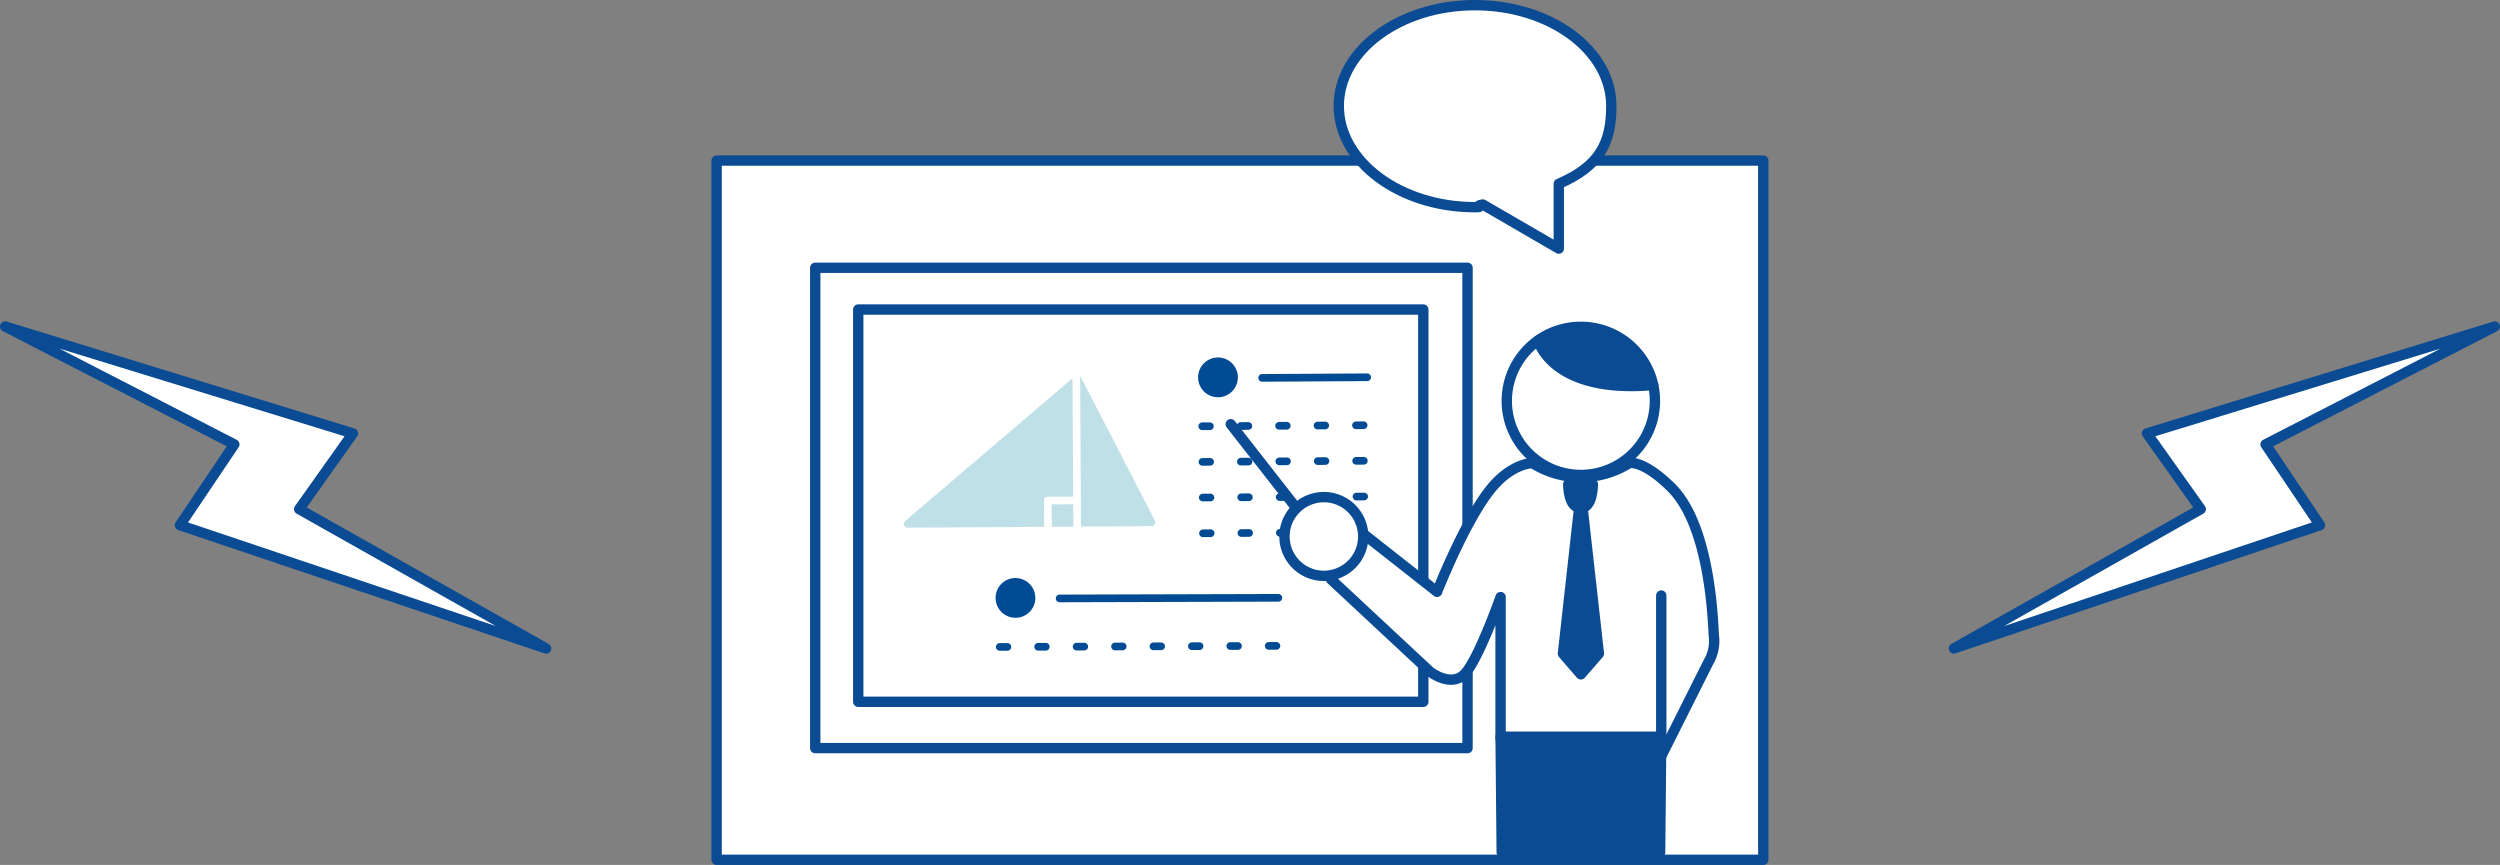 <svg id="レイヤー_1" data-name="レイヤー 1" xmlns="http://www.w3.org/2000/svg" viewBox="0 0 241.34 83.5"><rect x="0" y="0" width="241.34" height="83.5" fill="#808080" stroke="none"/><defs><style>.cls-1{fill:#fff;}.cls-1,.cls-8,.cls-9{stroke:#0a4b93;}.cls-1,.cls-2,.cls-3,.cls-6,.cls-7,.cls-8,.cls-9{stroke-linecap:round;stroke-linejoin:round;}.cls-2,.cls-3,.cls-6,.cls-7,.cls-9{fill:none;}.cls-2,.cls-3{stroke:#004b93;}.cls-2,.cls-3,.cls-6,.cls-7{stroke-width:0.74px;}.cls-2{stroke-dasharray:0.74 2.97;}.cls-4{fill:#004b93;}.cls-5{fill:#bfe0e6;}.cls-6{stroke:#bfe0e6;}.cls-7{stroke:#fff;}.cls-8{fill:#0a4b93;}</style></defs><rect class="cls-1" x="69.18" y="15.5" width="101.04" height="67.5"/><rect class="cls-1" x="78.7" y="25.85" width="62.97" height="46.37"/><rect class="cls-1" x="82.85" y="29.88" width="54.55" height="37.87"/><line class="cls-2" x1="116.06" y1="41.15" x2="132.01" y2="41.05"/><line class="cls-2" x1="116.08" y1="44.59" x2="132.03" y2="44.48"/><line class="cls-2" x1="116.11" y1="48.03" x2="132.05" y2="47.93"/><line class="cls-2" x1="116.13" y1="51.48" x2="132.07" y2="51.38"/><line class="cls-3" x1="121.84" y1="36.48" x2="131.98" y2="36.42"/><path class="cls-4" d="M119.13,36.41a1.55,1.55,0,1,1-1.56-1.53,1.55,1.55,0,0,1,1.56,1.53"/><path class="cls-3" d="M119.13,36.41a1.55,1.55,0,1,1-1.56-1.53A1.55,1.55,0,0,1,119.13,36.41Z"/><line class="cls-2" x1="96.51" y1="62.45" x2="123.44" y2="62.35"/><line class="cls-3" x1="102.29" y1="57.77" x2="123.41" y2="57.71"/><path class="cls-4" d="M99.58,57.71A1.55,1.55,0,1,1,98,56.17a1.56,1.56,0,0,1,1.56,1.54"/><path class="cls-3" d="M99.58,57.71A1.55,1.55,0,1,1,98,56.17,1.56,1.56,0,0,1,99.58,57.71Z"/><polygon class="cls-5" points="104.02 36.59 87.63 50.57 104.11 50.47 111.16 50.42 104.02 36.59"/><polygon class="cls-6" points="104.02 36.59 87.63 50.57 104.11 50.47 111.16 50.42 104.02 36.59"/><line class="cls-7" x1="103.9" y1="36.02" x2="103.99" y2="51.19"/><polyline class="cls-7" points="101.17 51.21 101.15 48.32 103.97 48.31"/><path class="cls-1" d="M152.61,71.27h-7.75V57.64s-2.2,6.23-3.53,7.48-3.28-.28-3.28-.28l-9.56-8.91,3.32-4.24,6.92,5.44S141.52,50,144.08,47c2-2.33,3.86-2.29,3.86-2.29a8.77,8.77,0,0,0,9.34,0s1.28-.37,4,2.29c3.29,3.19,4,10.51,4.16,14.31a4,4,0,0,1-.52,2.62L160.37,73V71.27Z"/><path class="cls-8" d="M152.77,49c1-.12,1-2.25,1-2.25l-1.19.11-1.19-.11s0,2.17,1.06,2.25l-1.57,14.1,1.73,2,1.74-2Z"/><line class="cls-9" x1="160.37" y1="57.49" x2="160.37" y2="71.12"/><path class="cls-1" d="M159.76,38.69a7.15,7.15,0,1,1-7.15-7.14A7.15,7.15,0,0,1,159.76,38.69Z"/><polygon class="cls-8" points="144.97 82.28 144.86 71.12 160.37 71.12 160.26 82.29 144.97 82.28"/><path class="cls-1" d="M124,51.8a3.8,3.8,0,1,1,3.8,3.79A3.8,3.8,0,0,1,124,51.8Z"/><line class="cls-1" x1="125.14" y1="49.04" x2="118.81" y2="40.95"/><path class="cls-8" d="M148.48,32.87s1.33,5.17,11.11,4.3C159.59,37.17,156.49,30.16,148.48,32.87Z"/><path class="cls-1" d="M155.55,10.23c0-5.37-5.89-9.73-13.16-9.73s-13.15,4.36-13.15,9.73S135.13,20,142.39,20c1,0-.21-.1.75-.26L150.48,24V17.74C154.4,16.06,155.55,13.82,155.55,10.23Z"/><polygon class="cls-1" points="188.62 62.6 223.96 50.7 218.71 42.9 240.84 31.52 207.26 41.84 212.45 49.15 188.62 62.6"/><polygon class="cls-1" points="52.72 62.6 17.37 50.7 22.62 42.9 0.5 31.52 34.07 41.84 28.88 49.15 52.72 62.6"/></svg>